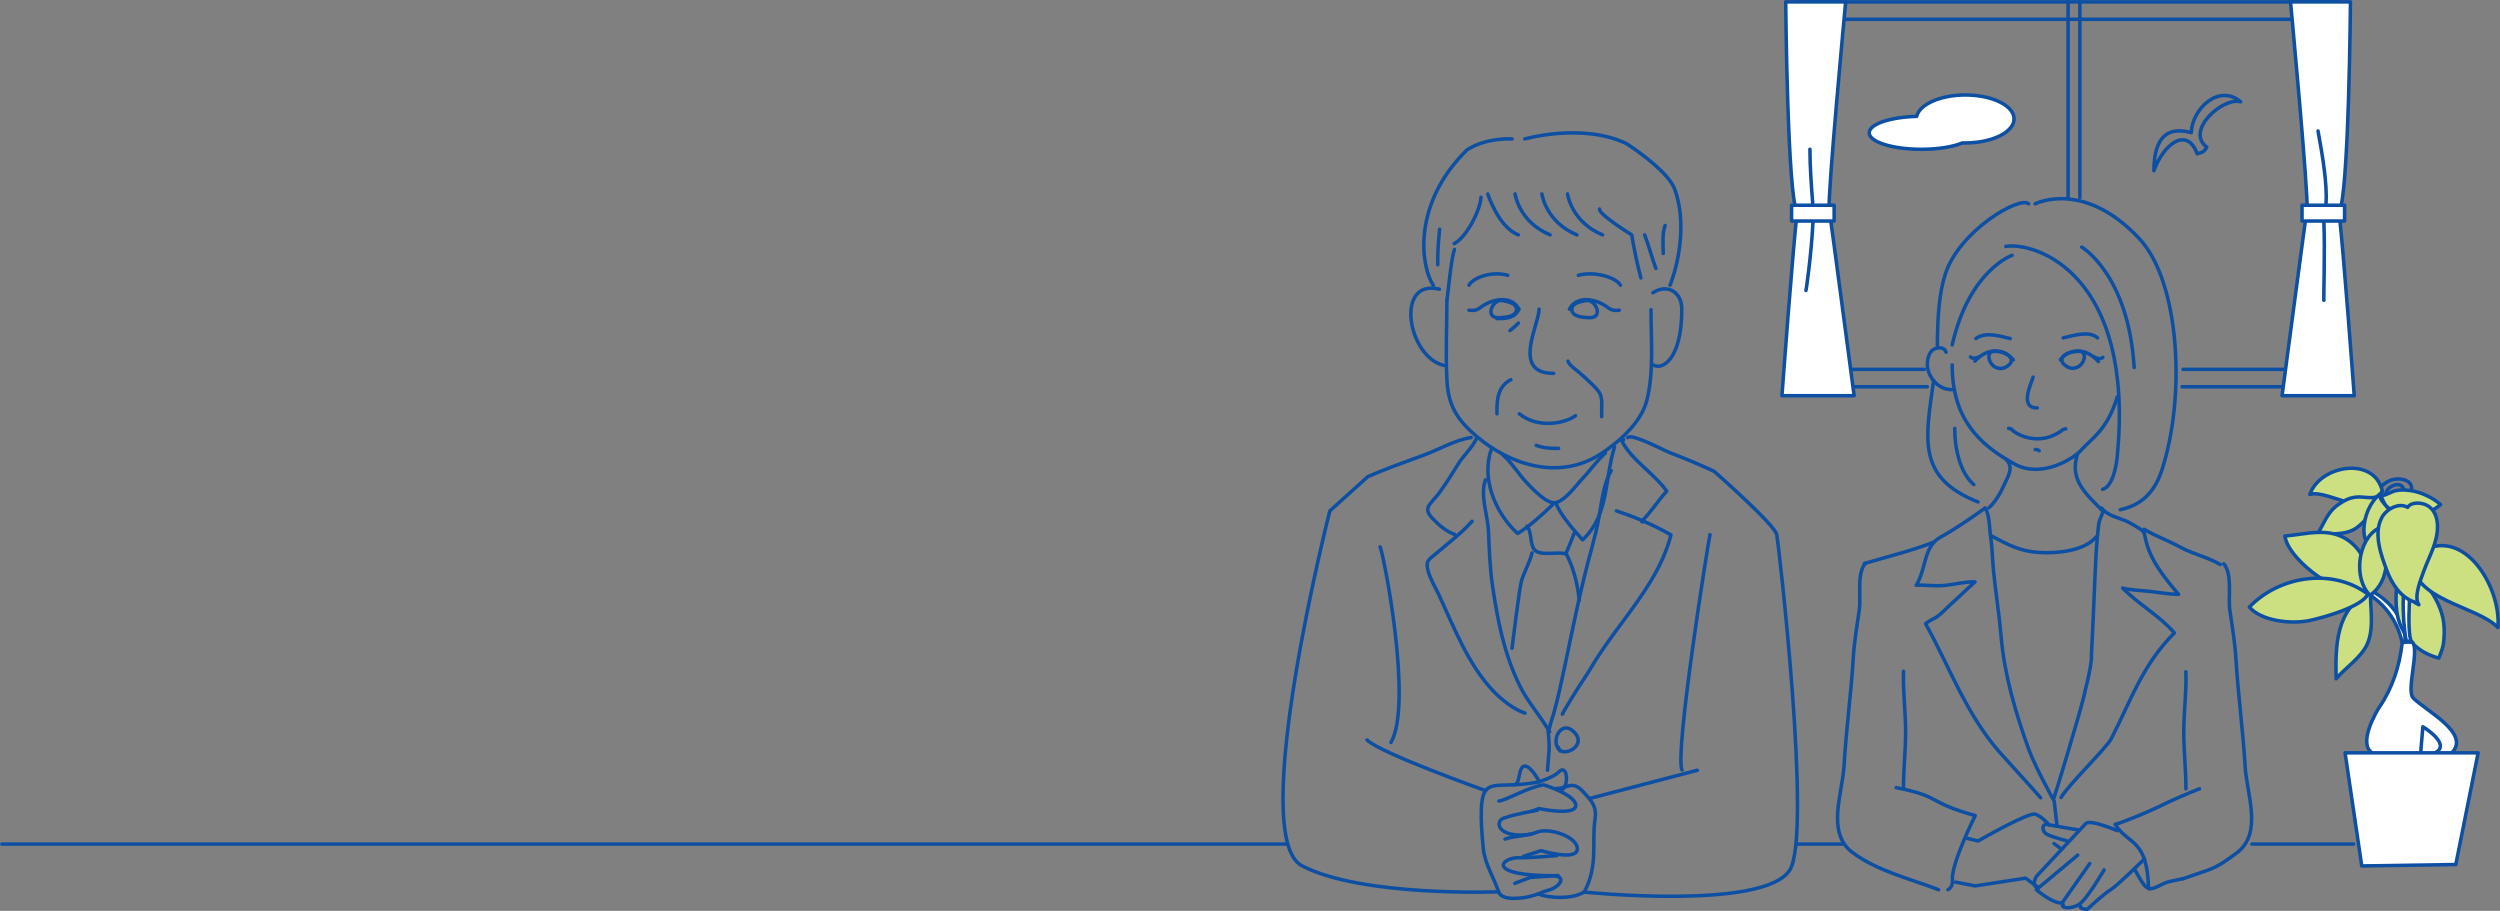 <?xml version="1.0" encoding="utf-8"?>
<!-- Generator: Adobe Illustrator 21.1.0, SVG Export Plug-In . SVG Version: 6.00 Build 0)  -->
<svg version="1.1" id="レイヤー_1" xmlns="http://www.w3.org/2000/svg" xmlns:xlink="http://www.w3.org/1999/xlink" x="0px"
	 y="0px" viewBox="0 0 1063.3 387.4" style="enable-background:new 0 0 1063.3 387.4;" xml:space="preserve">
<rect x="0" y="0" width="1063.3" height="387.4" fill="#808080" stroke="none"/>
<style type="text/css">
	.st0{fill:none;stroke:#0D4FA2;stroke-width:1.5;stroke-linecap:round;stroke-linejoin:round;}
	.st1{fill:#CDE081;stroke:#0D4FA2;stroke-width:1.5;stroke-linecap:round;stroke-linejoin:round;}
	.st2{fill:#FFFFFF;stroke:#0D4FA2;stroke-width:1.5;stroke-linecap:round;stroke-linejoin:round;}
</style>
<g>
	<g>
		<path class="st0" d="M1022.4,208.2c-1.1-3.4-5-2.1-6.8-0.1c-0.7,0.8-1.3,3.5-2.1,3.7c-1.7,0.4-1.8-2.4-1.5-3.4
			c0.6-1.8,2.8-3.3,4.4-4c3.1-1.4,9.9-0.9,9.3,4"/>
		<path class="st1" d="M1013,209c-3.2,13.7-23-1.2-30.6,1.3c4.4-12.6,27.7-16.5,30.9-1.2"/>
		<path class="st1" d="M1011,211.2c-2.2,1-5.9,0-8.5,0.2c-3.2,0.2-5.5,1.5-8.1,3.3c-4.8,3.4-6,8.3-9,12.8c5.7-0.8,12.1,0.4,16.9-3
			c4-2.9,7.9-8,8.8-12.8"/>
		<path class="st1" d="M1012.3,210c-4.4,3.7-6.8,9.7-6.9,15.3c0,5.6,3.4,10.1,7.6,13.4c3.6-4.5,6.8-8.2,6.7-14.2
			c-0.1-3-1.7-5.2-3.4-7.6c-1.2-1.7-4.2-4.3-4.2-6.3"/>
		<path class="st1" d="M1013.3,210.7c1.5,0,3.8-1.6,5.6-2c2.3-0.5,4.4-0.3,6.6,0c4.2,0.6,9.3,3,12.5,5.9c-3.3,2.9-8.8,5.4-13.4,4.8
			c-2.9-0.4-5.1-1.1-7.7-2.7c-2.6-1.6-2.8-2.6-4-5.3"/>
		<path class="st1" d="M1007.1,252c0-8,0-16-8.1-22c-8.2-6-18-2.8-27.2-2C973.5,239,997,255.4,1007.1,252"/>
		<path class="st2" d="M1007.1,252.4c6,3.9,12.4,10.5,14.6,21h1.2c0,0,1.8-13.8-15.6-22.9C1007.9,250.8,1007.1,252.4,1007.1,252.4z"
			/>
		<path class="st1" d="M1008.2,251.3c-14.8,7.7-14.9,23.1-14.6,37.4c3.9-4.7,10.8-9.1,13.3-14.9
			C1009.9,266.8,1008,258.2,1008.2,251.3"/>
		<path class="st1" d="M1007.1,252.7c-2.4,5.4-19.3,10.1-25.2,11.3c-7.7,1.5-20.2,0.1-25.2-5.8c12.9-13.4,35.1-16.5,49.7-6"/>
		<path class="st1" d="M1008,253.2c-7.3-7.3-5.1-23.9,3.6-28.5C1016.4,233.1,1016.9,247.1,1008,253.2"/>
		<path class="st1" d="M1025.3,238.8c0-0.1,0-0.2,0-0.4c-3.9,2-5.9,8.8-6.1,12.9c-0.3,5.1-0.1,11,2.2,15.6c3.4,6.8,8.4,11,15.9,13
			c0.8-2.2,1.7-4.1,2-6.5c0.3-2.7,0.4-5.4,0.1-8.2c-0.6-5.7-3.6-11.5-7.1-16c-2.5-3.3-3.7-7-6.1-10.4"/>
		<path class="st2" d="M1008.9,320.2c-6-3.9,1.5-17.1,3.2-19.6c5.4-7.9,8.5-17.3,9.6-27.2c1.1-0.4,3.3-0.3,4.3-0.3
			c3.2,3.1-2.7,20.8,0.4,23.8c5.8,5.7,24.3,15,16.5,23.2"/>
		<path class="st0" d="M1035.7,320.2c5.9-2.9-1.3-8.7-5.2-11.1c-0.2,3-0.9,9.7-0.9,11.1"/>
		<path class="st2" d="M1023.4,272.5c-1.8-9.5-2.2-27.6,2.2-35.1l0.3,1.5c0,0-2.9,31.2-0.1,34.2L1023.4,272.5z"/>
		<polygon class="st2" points="997.4,320.2 1054,320.2 1044.5,367.7 1004.5,368.3 		"/>
		<path class="st1" d="M1026.3,237.1c19.8-16.6,37.7,11.6,36.1,29.8c-9.1-9.4-36.7-11.4-36.4-29.1"/>
		<path class="st1" d="M1026.8,256c-5.8-1.9-9.6-7.9-11.6-13.3c-2.5-6.6-5.8-15.7-2.2-22.5c1.8-3.5,7.2-6.7,11-4.4
			c1.5-2.4,5.7-2.1,8-1c3.3,1.6,4.6,5.2,4.7,8.5c0.3,7-3.4,13-5.7,19.3c-1.2,3.4-4.6,11.3-2.2,14.6c-0.7-0.4-1.4-0.7-2-1.1"/>
	</g>
	<g>
		<polyline class="st0" points="819.7,164.5 764.6,164.5 765.2,0.8 994.4,0.8 994.4,164.5 928.1,164.5 		"/>
		<line class="st0" x1="879.6" y1="0.8" x2="879.6" y2="84"/>
		<line class="st0" x1="884.6" y1="0.8" x2="884.6" y2="84"/>
		<line class="st0" x1="818.4" y1="157.1" x2="764.6" y2="157.1"/>
		<path class="st0" d="M994.4,157.1c0,0-21.2,0-65.9,0"/>
		<line class="st0" x1="765.2" y1="8.2" x2="994.4" y2="8.2"/>
		<path class="st2" d="M974.2,0.8h25.5c0,0-0.7,83.8-4.9,89.4c1.7,13,6.5,78.1,6.5,78.1h-30.7c0,0,9.8-74,10.6-79.2
			C982,83.9,974.2,0.8,974.2,0.8z"/>
		<rect x="979.1" y="87.3" class="st2" width="18.1" height="6.7"/>
		<path class="st0" d="M985.9,55.7c1.7,9.3,4,22.3,3.4,30.9"/>
		<path class="st0" d="M988.4,94.8c0.5,11.4-0.2,33.5,0,33.1"/>
		<path class="st2" d="M785,0.8h-25.5c0,0,0.7,83.8,4.9,89.4c-1.7,13-6.5,78.1-6.5,78.1h30.7c0,0-9.8-74-10.6-79.2
			C777.2,83.9,785,0.8,785,0.8z"/>
		<rect x="762" y="87.3" class="st2" width="18.1" height="6.7"/>
		<path class="st0" d="M769.8,63.5c0,7.1,0.6,15.6,1.2,23.2"/>
		<path class="st0" d="M771.1,94.4c-0.7,14.1-3,29.9-3,29.1"/>
		<path class="st0" d="M916.1,72.6c0.1-10.8,3.2-19.6,15.9-16.2c0.3-10,11.7-21,21-13.1c-7.4-2.2-23.8,12.2-14.4,19.3
			c-1.1,2-2.1,2.3-4.1,2.8C930.2,53.6,920.2,61.2,916.1,72.6"/>
		<path class="st0" d="M830.3,155.2c0,22.4,10.9,33.7,26.8,42.3c11.1,6,24.8-2.2,28.4-6.4c3.5-4.1,10.8-8,15-22.3"/>
		<path class="st0" d="M827.7,149.8c-0.8-2.6-4.5-2.2-6.1-0.6c-1.6,1.6-2.2,5.4-1.7,7.6c1,4.7,5.2,9.1,10.4,8.9"/>
		<path class="st0" d="M853.1,195.3c3.7,3.4,0.8,7.5-0.4,10.3c-1.6,3.7-4.1,8-6.8,10.4"/>
		<path class="st0" d="M883.6,193.1c-3.6,11.1,3.6,16.9,10.7,24.2"/>
		<path class="st0" d="M844.3,216.1c2,2.8,1.8,8.9,2.4,12.4c0.7,4.8,0.7,9.7,1.2,14.5c0.9,9.1,2.4,18.2,3.2,27.6
			c1.4,16.5,6.2,32.7,11.8,48.2c2.5,7,10.8,22,10.8,22l1.2,10.6"/>
		<path class="st0" d="M844.3,216.1c-6.2,4.4-12.4,8.7-19.2,12.5c-7,3.9-5.9,13.8-10.1,20.3c4-0.2,8,0.5,12.1,0.1
			c4.3-0.4,8.7-1.7,12.9-1.5c-3.4,3-6.8,6.4-10.3,9.5c-1.9,1.7-3.7,3.8-5.7,5.2c-1.6,1.1-3.6,1.8-5,3.1c10.2,18.4,17,37.8,31,54.1
			c2.7,3.1,14.4,15.8,17.9,19.9"/>
		<path class="st0" d="M893.4,216.4c2.3,0.2-0.3,4-0.6,5.6c-0.5,2.7-0.6,5.5-0.9,8.3c-0.5,5.3-0.6,10.5-0.9,15.9
			c-0.5,11-0.9,22.1-1.5,33.2"/>
		<path class="st0" d="M893.9,216.1c2.2,3.2,7.7,4.2,11,5.8c1.6,0.8,3.2,1.7,4.7,2.7c2.5,1.5,2.4,1.9,2.9,4.5
			c1.9,9.1,8.1,16.6,14.1,23.7c-4-0.1-7.8-0.7-11.7-1.2c-3.9-0.5-8.3-0.5-12.1-1.5c6.7,6.9,15.9,11.9,22,19.1
			c-13.6,13.6-18.4,28.6-26.9,45.1c-2,3.8-18.7,20.1-21.3,24.9"/>
		<path class="st0" d="M822.4,230.6c-9.7,3.8-19.6,6.1-29.5,9.1"/>
		<path class="st0" d="M911.9,225.1c4.8,2.9,10.3,4.8,15.4,7.6c5.2,2.9,12.1,4.4,17,7.4"/>
		<path class="st0" d="M846.9,227.9c7.2,3.8,12.3,6.7,20.9,7.1c7.1,0.4,18.7-0.6,23.7-6.6"/>
		<path class="st0" d="M854.3,182.2l1,0.2c0,0,3.4,3.8,10.4,4.2c7,0.4,11.7-3.9,11.7-3.9l1.2-0.3"/>
		<path class="st0" d="M840,153.6c5.3-5.9,12.3-5.5,16.3-0.5"/>
		<path class="st0" d="M841.9,151.7c-0.7,0.4-2.9,1.2-3.8,0.1"/>
		<path class="st0" d="M847.7,149.5c-3.5,0.2-1.6,7.7,3.7,7.2c1.6-0.1,5.9-2.6,3.2-5.2C853.1,149.9,849.5,149.2,847.7,149.5"/>
		<path class="st0" d="M892.5,153.8c-5.2-6-12.2-5.8-16.2-0.8"/>
		<path class="st0" d="M890.6,151.8c0.7,0.5,2.9,1.2,3.8,0.2"/>
		<path class="st0" d="M884.8,149.5c3.5,0.3,1.4,7.7-3.9,7.1c-1.6-0.2-5.8-2.7-3.1-5.3C879.4,149.8,883.1,149.2,884.8,149.5"/>
		<path class="st0" d="M864.7,160.4c-0.2,1.6-6.4,13.2,1.8,13.1"/>
		<path class="st0" d="M840.4,144c4.3-3.2,10.8-0.8,14.6,0"/>
		<path class="st0" d="M892.1,143.7c-3.6-3.3-10.8-0.8-14.6,0"/>
		<path class="st0" d="M889.6,279.6c-0.6,6.4-2.3,12.1-3.5,17.4c-1.7,7-11.6,40-12.5,42.3"/>
		<path class="st0" d="M615.4,127.8c0,11.1-0.6,22.4,0,33.6c0.5,10.9,4.2,17,12.5,24.1c14.4,12.3,35,18.8,52.4,7.9
			c8.2-5.2,17.7-13.7,20.1-23c3.1-12,1.8-26.2,1.8-38.7"/>
		<path class="st0" d="M612.2,123c-19.1-4.7-13.5,28.9,1.9,32.4"/>
		<path class="st0" d="M703,124.5c6.4-4.1,12.3-0.1,12.3,7c0,21.9-8.7,26.2-12.3,23.6"/>
		<path class="st0" d="M654.6,131.5c0,6.6-11.9,27.4,6.2,27.3"/>
		<path class="st0" d="M642.6,161.5c-6.4,3.1-5.9,10.7-5.9,14.5"/>
		<path class="st0" d="M653.4,189.4c2.8,1.1,6,1.4,9.5,1.3"/>
		<path class="st0" d="M646.2,176c8.2,6.6,19.8,3.9,23.9,0.8"/>
		<path class="st0" d="M638.9,193.2c4.2,3.6,7.1,8.7,11,12.7c2.3,2.4,7.2,7.4,10.5,7.9c4.3,0.7,10.1-7.6,12.6-10.2
			c3.4-3.5,6.4-8,9.8-10.9"/>
		<path class="st0" d="M634.5,190.5c-4.7,12.4,1.1,27.4,11,36.4c5-3,10.8-8.3,14.9-12.3"/>
		<path class="st0" d="M661.7,213.8c1.8,5.1,7.8,11.8,11.4,15.8c11.4-10.6,9.3-26,13.6-39.5"/>
		<path class="st0" d="M649.4,223.8c2.4,2.5,1,8.7,3.9,10.6c3.1,2,9.2,0.1,12.6,1.2c1.4-2.9,2.4-5.7,3.6-8.7"/>
		<path class="st0" d="M651.6,235.2c-0.8,3.6-3.3,7.9-4.5,11.9c-0.8,2.4-4,28.6-4,28.6"/>
		<path class="st0" d="M666,235.2c3.3,6.4,5,13.1,5.7,20.2"/>
		<path class="st0" d="M631.8,204.1c-2.4,6.6,1,15.2,1.3,21.9c0.3,7.8,0.6,15.7,1.7,23.2c2.2,14.7,4.8,28.4,11.4,42.1
			c3.5,7.2,8.7,12.8,12.7,19.7"/>
		<path class="st0" d="M685.3,200.2c-3.4,5.5-4.1,13.8-5.3,20.2c-1.6,8.6-4.2,16.6-6.2,25.1c-3.9,15.9-6.8,31.6-10.4,47.7
			c-0.8,3.6-1.7,7.1-2.7,10.7c-0.5,1.7-1.2,3.5-1.5,5.1c-0.3,1.6-1.3,2.5-0.1,2.2"/>
		<path class="st0" d="M690.6,187c-0.5,0.3-0.7-0.4-0.9,0.4c4.2,8.3,13.8,13.9,19.2,21.5c-3.9,4.2-6.5,8.8-10.7,12.8
			c0.2,0.7,0.4,0,0.8-0.1"/>
		<path class="st0" d="M687.5,217.3c8.2,2.7,15.8,6,23.2,10.2c-3.6,14.1-12.5,26.1-21.1,37.7c-4.7,6.3-9.2,12.5-13.2,19.3
			c-2,3.4-4.4,6.6-6.4,10c-1.2,1.9-2.4,3.8-3.5,5.7c-0.4,0.7-2.9,4.8-1.7,3.2"/>
		<path class="st0" d="M627.9,186.6c-1.6,3.7-5.6,7.3-7.8,10.9c-2.6,4.2-5.1,8.3-8.1,12.3c-3.3,4.5-7.1,6-2.9,10.5
			c2.7,2.9,6,5.8,9.6,7"/>
		<path class="st0" d="M626.1,221.7c-4.3,4.9-9.9,9.1-14.8,13.3c-3.5,3-5.1,3.3-3.9,7.8c0.9,3.3,2.8,6.6,4.3,9.6
			c6.6,14.1,12.6,30.2,23.6,41.7c3.5,3.6,8.5,7.6,13.3,9.2"/>
		<path class="st0" d="M692.3,186.1c2-1.8,14.9,5.3,18.1,6.5c6.3,2.4,12.5,5,18.7,7.9c0,0,25.8,22.7,26.6,26.9
			c0.8,4.1,15.1,127.8,5.5,142.7c-11,17.2-87.6,9.3-87.6,9.3"/>
		<path class="st0" d="M625.7,186.1c-6.9,1-13.8,5.2-20.5,7.6c-8,2.9-15.8,5.7-23.4,9l-16.2,14.6c0,0-35.3,138.5-11.9,150.9
			c25.4,13.4,83.8,11.1,83.8,11.1"/>
		<path class="st0" d="M646,131.5c-2.8-5.6-10.7-5-16.5-0.6c-2.1,1.7-4.7,1-4.7,1"/>
		<path class="st0" d="M646,131.5c-1.7,4-5.9,4-9.3,4"/>
		<path class="st0" d="M645,131.5c0,3.6-5.9,3.5-7.3,3.6c-6.5,0.4-2.9-7.8,1-7.3C642.5,128.4,645,129.4,645,131.5z"/>
		<path class="st0" d="M667.5,131.5c2.8-5.6,10.7-5,16.5-0.6c2.1,1.7,4.7,1,4.7,1"/>
		<path class="st0" d="M668.5,131.5c0,3.6,5.9,3.5,7.3,3.6c6.5,0.4,2.9-7.8-1-7.3C671,128.4,668.5,129.4,668.5,131.5z"/>
		<path class="st0" d="M624.8,121.3c1.8-3.3,9.7-6.1,16.5-4.2"/>
		<path class="st0" d="M689.2,121.3c-1.8-3.3-11-6.1-17.9-4.2"/>
		<path class="st0" d="M609.6,121.3c-5.3-7.9-9.2-34.5,14.4-57.6c8.5-5.4,19.1-4.6,19.1-4.6"/>
		<path class="st0" d="M618.6,106.1c-1.4,4-2.6,17.5-3.2,21.7"/>
		<path class="st0" d="M697.9,118.2c-1.3-4.8-2.9-12.1-3.9-18.3c0,0-14.2-8.8-13.7-11"/>
		<path class="st0" d="M629.9,83.9c-0.3,5.6-6.3,17.2-11.4,19.7"/>
		<path class="st0" d="M658.5,311.3c0.8,8.5,0.2,7.9-0.3,16.3"/>
		<path class="st0" d="M663.7,319.5c-4.7-4,0.2-13.5,5.5-8.4c6.7,6.2-5.2,11.6-6.4,6.8"/>
		<line class="st0" x1="957.8" y1="359" x2="1001" y2="359"/>
		<line class="st0" x1="764.6" y1="359" x2="784.2" y2="359"/>
		<line class="st0" x1="0.8" y1="359" x2="547.2" y2="359"/>
		<path class="st0" d="M793.4,239.6c-3.8,4.2-1.8,14.2-2.6,19.7c-1,7-2.2,13.8-2.6,21c-0.9,14.9-3,30.2-3.9,45.5
			c-0.7,11.8-7.6,28.3,3.5,36.7c10.4,7.9,25,11.4,36.7,15.9"/>
		<path class="st0" d="M809.6,285.5c-0.3,8.5,0.9,17.2,0.9,25.8c0,7.9-1,17.3-0.9,24"/>
		<path class="st0" d="M806.5,335c19.8,3.9,12.3,5.9,33.6,11.9c0,0-10.3,20.5-9.7,27.4c0.3,3.1-1.9,4.1-1.9,4.1"/>
		<path class="st0" d="M945.8,239.8c3.8,4.2,1.8,14.2,2.6,19.7c1,7,2.2,13.8,2.6,21c0.9,14.9,3,30.2,3.9,45.5
			c0.7,11.8,7.6,28.3-3.5,36.7c-10.4,7.9-11.2,6.7-23,11.1"/>
		<path class="st0" d="M929.7,285.7c0.3,8.5-0.9,17.2-0.9,25.8c0,7.9,1,17.3,0.9,24"/>
		<path class="st0" d="M900.5,353.3c0,0-11.5-5-13.4-3c-1.9,2-19.4,20.8-20.2,21.6c-2.1,2-2.4,5.6,0,5.6"/>
		<path class="st0" d="M883.7,363.7l-17.6,14.7c0,0,6.6,5.8,10.9,5.7l11.8-16.8"/>
		<path class="st0" d="M894.9,370c0,0-7.3,12.6-10.7,14.7c-3.4,2.1-7.9,1.6-6.7,0"/>
		<path class="st0" d="M912.1,365.3c0,0-11.5,11.3-14.2,13c-3.1,1.8-10.1,8.4-10.1,8.4s-3.5,0.1-2.9-1.3"/>
		<path class="st0" d="M871.5,350.8c0,0-3-3.5-5.8-4.5c-2.9-1-24.4,11.4-24.4,11.4l-4.5-1.1"/>
		<polyline class="st0" points="866.9,377.4 861.5,373.5 840.1,376.8 831.8,375.2 		"/>
		<path class="st0" d="M883.7,352.9c-0.8,0-10.1-1.7-12.8-2.2c-2.7-0.5-2.6,3.1,0,4.3c2.6,1.2,8.4,2.7,8.4,2.7"/>
		<line class="st0" x1="873.6" y1="358.8" x2="876.9" y2="361.2"/>
		<path class="st0" d="M928.3,373.7c-2.1,0.6-4.4,0.9-6.5,1.5c-2.3,0.7-5.5,3.1-8,2.8c-0.4-21.5-8.6-18.5-14.2-27.4
			c2.9-0.6,15.7-6,18.6-7.5c4.1-2.1,13-6,17.3-7.6"/>
		<path class="st0" d="M907.8,369.5c0,0,4.3,8.4,5.5,7.9"/>
		<path class="st0" d="M664.4,335.8c2.9-1.3,2.4-11.6-1.6-7.3c-1.8,1.9-8.1,4-8.1,4c-13.4,2.7-19.8-0.2-22.9,3.8
			c-3,3.9-1.5,18.8-0.9,24.8c0.6,6.2,4.6,12.5,6.5,18.2c0,0,0.4,2.8,6.3,2.8c7.7,0,11.5-2.6,14.6-3.4c5.4-1.3,8.7-6.7,1.1-6.1
			l-8.6,0.6l-6.5,2.5"/>
		<path class="st0" d="M637.5,340.7c3.7-0.5,11.8-5.7,19-6.9c5.2,1.6,13.2,5.1,13.7,8.4c0.7,5.2-15.6,1.7-15.6,1.7s-1.2,0.4-2.9,1.1
			"/>
		<path class="st0" d="M643.8,333.8c2.7,0.2,1.9-5.9,3.8-7.6c2.3-2,6.2,4.5,7.1,6.3"/>
		<path class="st0" d="M661.7,335.4c5.1,0,6.9-3.8,11.7,1.4c3.7,4,5.8,6.2,5,11.7c-1.5,9.7,1.5,19.6-4.6,30.9
			c-5.3,3.2-15,2.6-19.3,0.9"/>
		<path class="st0" d="M640.1,356.9c3.7-1.5,8.9-1,14.6-3.3c6.8-1.3,17.2,3.4,16.1,8c-1.1,4.5-15.4,0.2-15.4,0.2s-3.5,1.2-7.4,2.4"
			/>
		<path class="st0" d="M653.9,344.6c0,0-10.3,1.8-13.7,3.2c-4.8,0.8-4,9.2,11.2,7"/>
		<path class="st0" d="M662.1,363.9c0,0-10.6,1-15.9,0.9c-5.3-0.1-10.3,3.5-3.5,5.8c6.8,2.3,20,1.8,20,1.8"/>
		<path class="st0" d="M587,232.6c1.6,3.6,14,66.8,4.6,83.2"/>
		<path class="st0" d="M727.3,227.4c-0.8,3.3-15.2,93.8-11.9,100.1"/>
		<line class="st0" x1="676.9" y1="339.4" x2="721.9" y2="327.6"/>
		<path class="st0" d="M581.4,314.7c5.5,5.6,50.5,21.6,50.5,21.6"/>
		<path class="st0" d="M666.9,153.6c0.4,1.6,3.1,3.4,4.4,4.5c1.9,1.7,3.7,3.2,5.5,5c1.4,1.4,3.2,3.1,3.8,4.6c1,2.4,0.6,5.1,0.6,9.5"
			/>
		<path class="st0" d="M648.5,59.1c0,0,24.6-7,43.3,2c5.8,3.8,18,12.6,20.5,19.4c6.9,19.4-2,40.8-2,40.8"/>
		<path class="st0" d="M632.8,82.5c0,0,4.5,14.2,13,17.4"/>
		<path class="st0" d="M655.8,82.5c0,0,1.6,11.9,14.9,17.4"/>
		<path class="st0" d="M644.4,82.5c0,0,1.6,11.9,14.9,17.4"/>
		<path class="st0" d="M666.7,82.5c0,0,1.6,11.9,14.9,17.4"/>
		<path class="st0" d="M645.8,137.4c-1.1,1.2-2.7,2.5-3.6,3.2"/>
		<path class="st0" d="M707.4,107.8c0-4-0.5-8.3,0.8-11.9"/>
		<path class="st0" d="M699.5,99.9c1.8,4.6,3.1,9.8,4.8,14.3"/>
		<path class="st0" d="M612.3,97.5c-0.8,7.5-0.8,11.8-0.8,15.1"/>
		<path class="st0" d="M853.1,104.8c12.5-2,55,11.6,47.4,89.5c-1.5,13.4-6.2,13.8-6.2,13.8"/>
		<path class="st0" d="M855.8,108.6c0,0-18.2,6.2-25.5,38.1"/>
		<path class="st0" d="M822.4,161.9c-3.4,24.6-7.4,41.2,18.9,51.6"/>
		<path class="st0" d="M862.8,86.7c-3.7-3.5-29.1,11.2-35.3,29.5c-2.7,8-3.5,18.8-3.5,31.8"/>
		<path class="st0" d="M865.6,86.7c0,0,20.5-10.6,44.3,14.8c17.4,18.6,19.8,67.6,9.5,98.7c-3.8,11.4-10.9,15.1-17.6,16.6"/>
		<path class="st0" d="M831.4,182.2c-0.1,7.8,2,18.7,8.1,23.9"/>
		<path class="st0" d="M885.4,105.1c0,0,19.9,11.6,22.3,51.2"/>
		<path class="st0" d="M865.6,191.2c1.1,0,1.1,0.1,1.7,0.5"/>
		<path class="st2" d="M835.9,40.4c-10.7,0-19.5,4-20.7,9.1c-11.3,0.3-20.2,3.3-20.2,7c0,3.9,10,7,22.2,7c7,0,13.3-1,17.4-2.7
			c0.4,0,0.8,0,1.2,0c11.5,0,20.8-4.6,20.8-10.2C856.7,45,847.4,40.4,835.9,40.4z"/>
	</g>
</g>
</svg>
